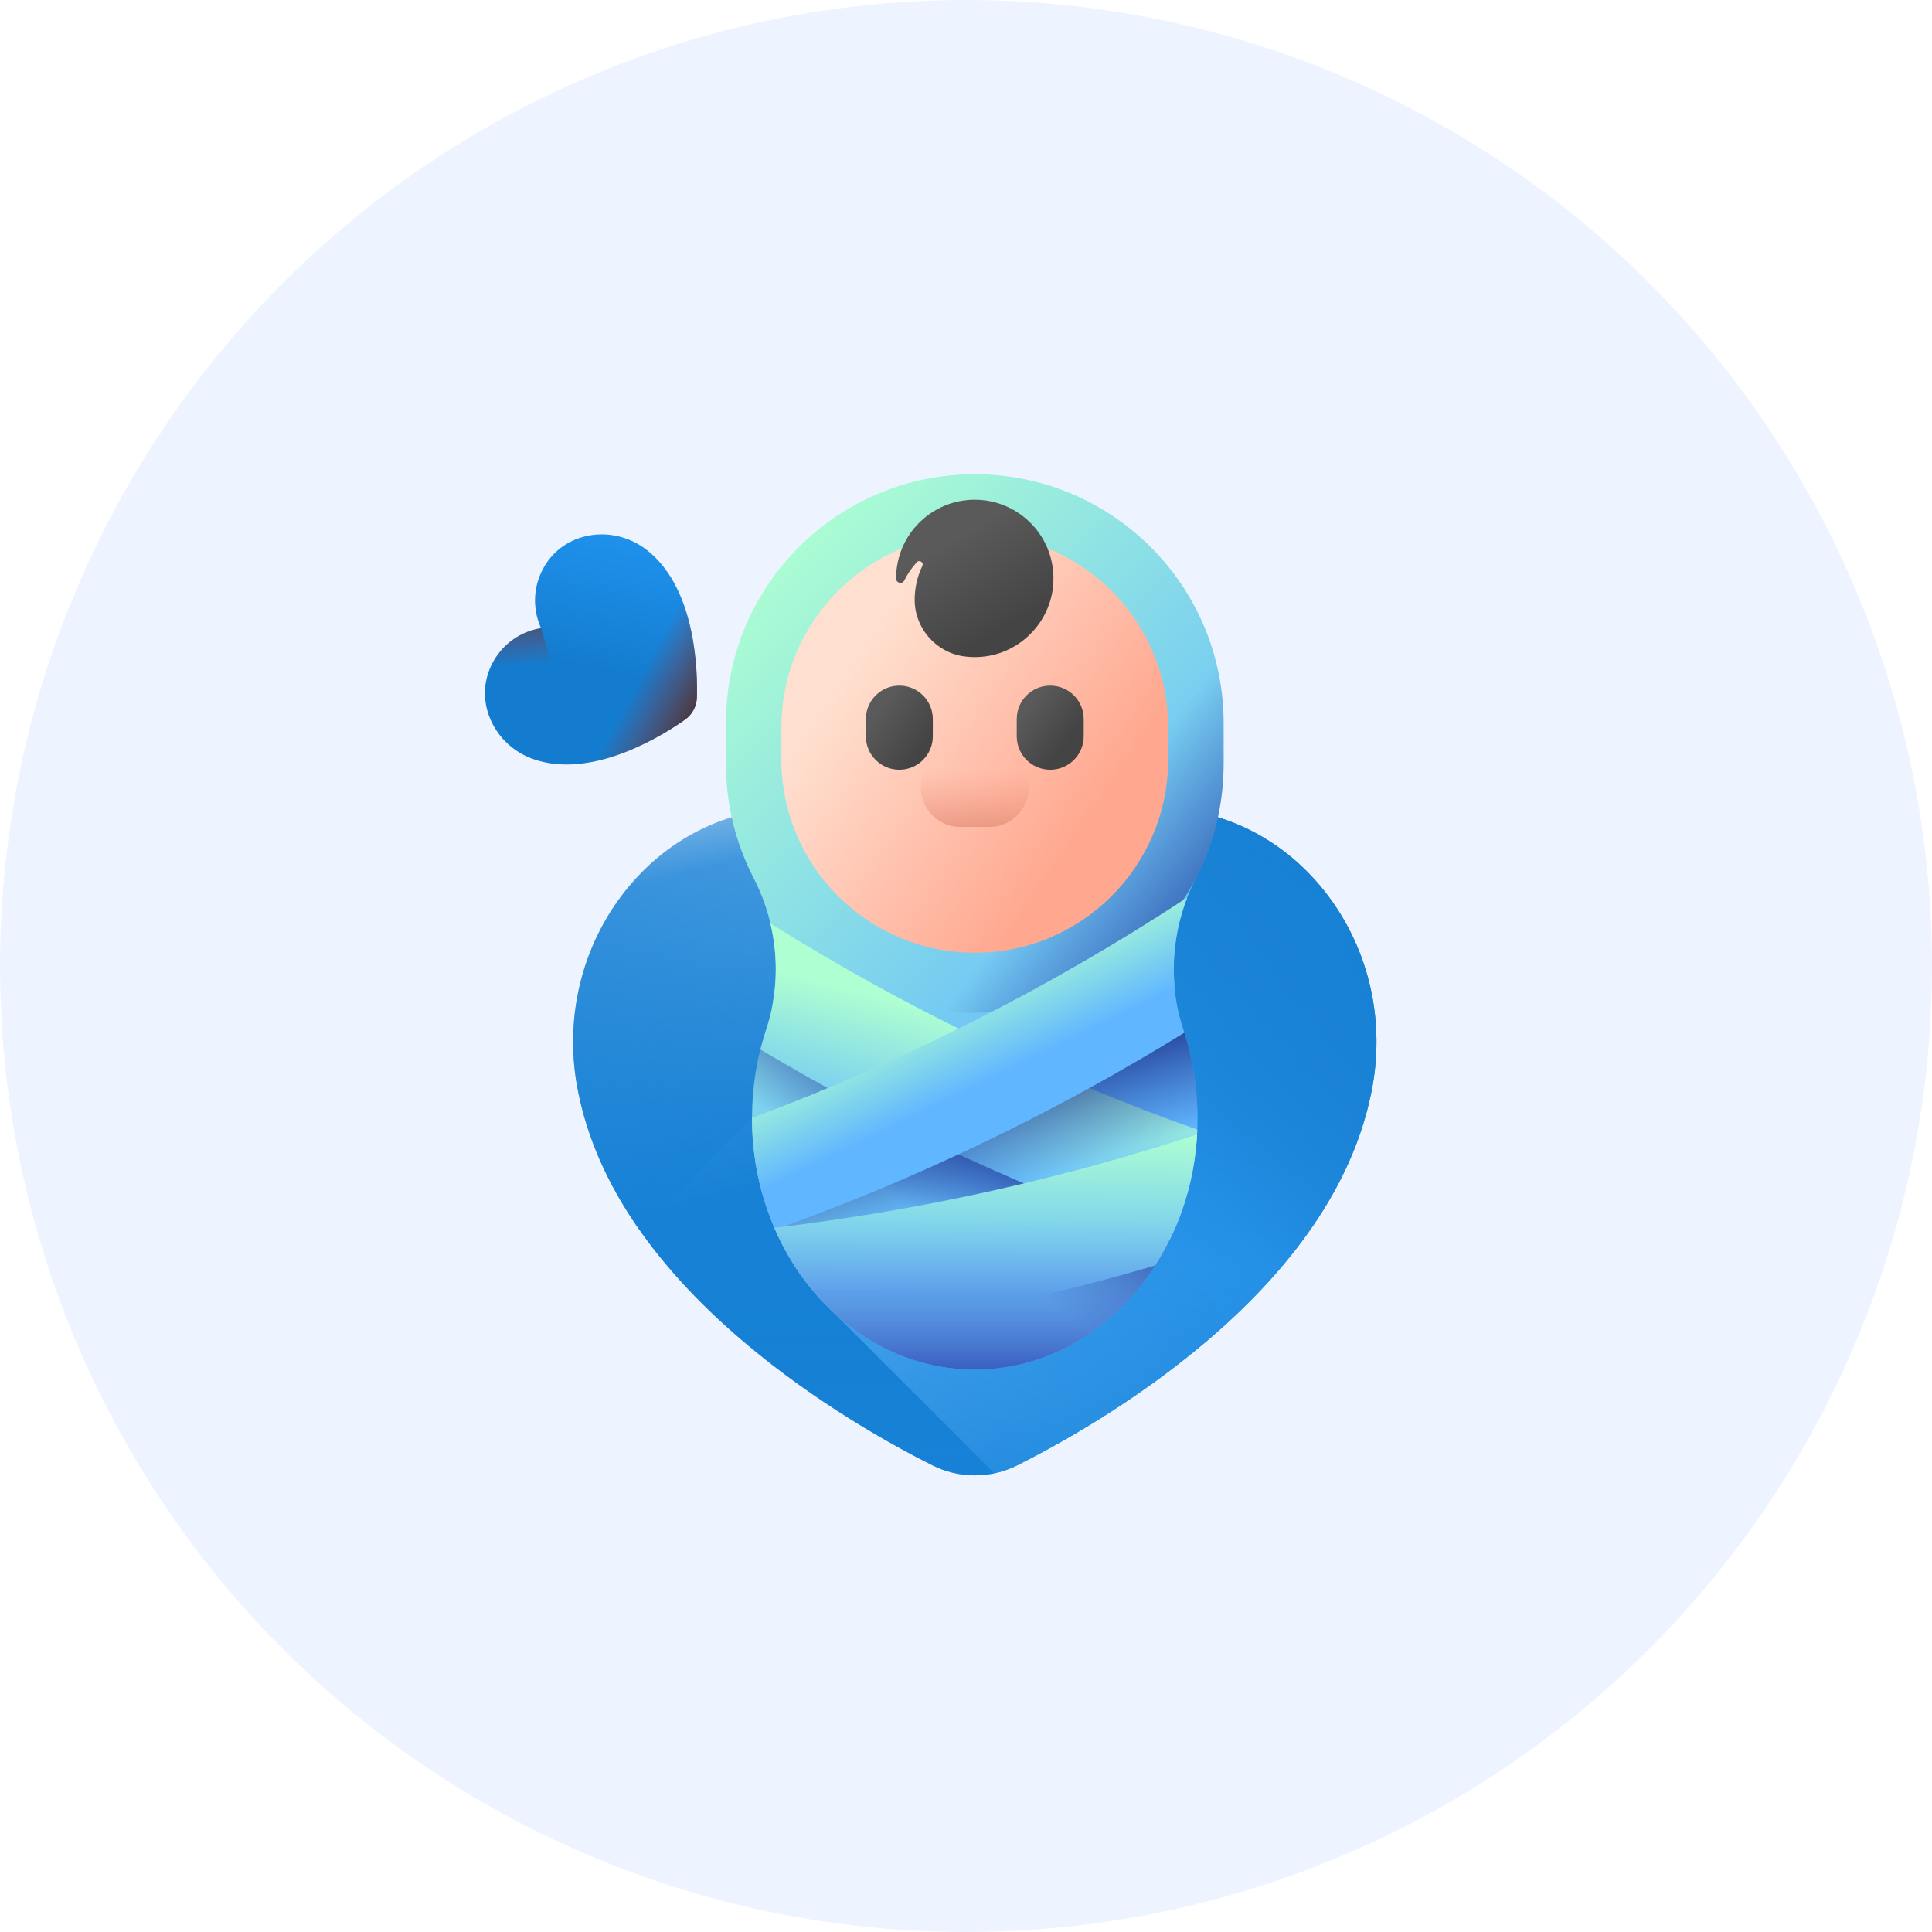 <svg width="110" height="110" viewBox="0 0 110 110" fill="none" xmlns="http://www.w3.org/2000/svg">
<circle cx="55" cy="55" r="55" fill="#EEF4FF"/>
<g clip-path="url(#clip0_6158_14644)">
<path d="M55.5 84C54.67 84 53.838 83.803 53.095 83.432C50.85 82.308 46.465 79.899 42.329 76.386C36.949 71.817 33.76 66.912 32.85 61.809C32.144 57.844 33.153 53.797 35.617 50.705C37.9 47.841 41.134 46.167 44.724 45.992C44.935 45.982 45.149 45.977 45.36 45.977C48.724 45.977 51.899 47.273 54.301 49.627C54.735 50.052 55.136 50.503 55.5 50.977C55.864 50.503 56.264 50.052 56.698 49.627C59.1 47.273 62.276 45.977 65.64 45.977C65.851 45.977 66.065 45.982 66.276 45.992C69.866 46.167 73.101 47.841 75.383 50.705C77.848 53.797 78.856 57.844 78.149 61.809C77.24 66.912 74.051 71.817 68.671 76.386C64.535 79.898 60.15 82.308 57.905 83.431C57.162 83.803 56.33 84 55.5 84Z" fill="url(#paint0_linear_6158_14644)"/>
<path d="M66.276 45.992C66.065 45.982 65.851 45.977 65.64 45.977C62.276 45.977 59.101 47.273 56.699 49.627C56.264 50.052 55.864 50.503 55.5 50.977C55.136 50.503 54.735 50.052 54.302 49.627C52.323 47.688 49.819 46.468 47.118 46.097V74.388L56.61 83.881C57.059 83.786 57.495 83.636 57.905 83.432C60.15 82.308 64.535 79.898 68.671 76.386C74.051 71.817 77.24 66.912 78.15 61.809C78.856 57.844 77.848 53.797 75.383 50.705C73.101 47.841 69.866 46.167 66.276 45.992Z" fill="url(#paint1_linear_6158_14644)"/>
<path d="M66.276 45.992C66.065 45.982 65.851 45.977 65.64 45.977C62.276 45.977 59.101 47.273 56.699 49.627C56.264 50.052 55.864 50.503 55.5 50.977C55.136 50.503 54.735 50.052 54.302 49.627C52.323 47.688 49.819 46.468 47.118 46.097V74.388L56.61 83.881C57.059 83.786 57.495 83.636 57.905 83.432C60.15 82.308 64.535 79.898 68.671 76.386C74.051 71.817 77.24 66.912 78.15 61.809C78.856 57.844 77.848 53.797 75.383 50.705C73.101 47.841 69.866 46.167 66.276 45.992Z" fill="url(#paint2_linear_6158_14644)"/>
<path d="M34.148 66.044C35.717 69.631 38.455 73.096 42.33 76.386C46.465 79.899 50.85 82.308 53.095 83.432C53.838 83.803 54.67 84 55.5 84C56.33 84 57.161 83.803 57.904 83.432C60.15 82.308 64.534 79.898 68.671 76.386C72.545 73.096 75.283 69.631 76.852 66.044H34.148V66.044Z" fill="url(#paint3_linear_6158_14644)"/>
<path d="M54.301 49.627C51.899 47.273 48.724 45.977 45.36 45.977C45.149 45.977 44.935 45.982 44.724 45.992C41.134 46.167 37.9 47.841 35.617 50.704C33.153 53.797 32.144 57.844 32.85 61.808C33.352 64.625 34.549 67.38 36.425 70.052L55.5 50.977C55.136 50.503 54.735 50.052 54.301 49.627Z" fill="url(#paint4_linear_6158_14644)"/>
<path d="M69.668 43.494V41.168C69.668 33.343 63.325 27 55.5 27C47.675 27 41.332 33.343 41.332 41.168V43.494C41.332 45.83 41.898 48.035 42.9 49.977C44.286 52.664 44.562 55.779 43.613 58.65C43.098 60.208 42.816 61.895 42.816 63.656C42.816 71.566 48.495 77.978 55.5 77.978C62.505 77.978 68.184 71.566 68.184 63.656C68.184 61.895 67.902 60.208 67.387 58.65C66.438 55.779 66.714 52.664 68.1 49.977C69.102 48.035 69.668 45.83 69.668 43.494Z" fill="url(#paint5_linear_6158_14644)"/>
<path d="M66.801 70.164L43.985 57.193C43.895 57.683 43.771 58.17 43.612 58.65C43.097 60.208 42.816 61.895 42.816 63.656C42.816 65.938 43.29 68.096 44.131 70.01L61.86 76.049C63.967 74.668 65.689 72.621 66.801 70.164Z" fill="url(#paint6_linear_6158_14644)"/>
<path d="M55.5 57.661C47.675 57.661 41.332 51.318 41.332 43.494V41.168C41.332 33.343 47.675 27 55.5 27C63.325 27 69.668 33.343 69.668 41.168V43.494C69.668 51.318 63.325 57.661 55.5 57.661Z" fill="url(#paint7_linear_6158_14644)"/>
<path d="M43.294 59.754C50.666 64.156 58.484 67.782 66.612 70.565C67.525 68.697 68.079 66.575 68.17 64.316C59.666 61.303 51.512 57.366 43.865 52.579C44.339 54.572 44.267 56.669 43.613 58.65C43.493 59.011 43.387 59.38 43.294 59.754Z" fill="url(#paint8_linear_6158_14644)"/>
<path d="M66.968 69.782C67.747 67.924 68.184 65.848 68.184 63.656C68.184 61.895 67.902 60.208 67.387 58.65C67.113 57.82 66.942 56.969 66.869 56.115L43.413 68.005C43.941 69.879 44.801 71.586 45.916 73.037L66.968 69.782Z" fill="url(#paint9_linear_6158_14644)"/>
<path d="M55.5 54.246C49.418 54.246 44.488 49.316 44.488 43.235V41.427C44.488 35.345 49.418 30.415 55.5 30.415C61.582 30.415 66.512 35.345 66.512 41.427V43.235C66.512 49.316 61.582 54.246 55.5 54.246Z" fill="url(#paint10_linear_6158_14644)"/>
<path d="M56.334 47.081H54.666C53.275 47.081 52.222 45.825 52.466 44.456L53.422 39.079H57.578L58.534 44.456C58.778 45.825 57.725 47.081 56.334 47.081Z" fill="url(#paint11_linear_6158_14644)"/>
<path d="M51.205 43.826C50.152 43.826 49.298 42.973 49.298 41.92V40.942C49.298 39.889 50.152 39.036 51.205 39.036C52.258 39.036 53.111 39.889 53.111 40.942V41.92C53.111 42.973 52.258 43.826 51.205 43.826Z" fill="url(#paint12_linear_6158_14644)"/>
<path d="M59.795 43.826C58.742 43.826 57.889 42.973 57.889 41.92V40.942C57.889 39.889 58.742 39.036 59.795 39.036C60.848 39.036 61.702 39.889 61.702 40.942V41.92C61.702 42.973 60.848 43.826 59.795 43.826Z" fill="url(#paint13_linear_6158_14644)"/>
<path d="M67.387 58.65C66.568 56.172 66.662 53.511 67.595 51.101C59.831 56.204 51.515 60.414 42.816 63.651V63.656C42.816 65.939 43.29 68.096 44.131 70.01C52.267 67.099 60.081 63.339 67.434 58.798C67.418 58.749 67.403 58.699 67.387 58.65Z" fill="url(#paint14_linear_6158_14644)"/>
<path d="M68.156 64.59C60.328 67.16 52.261 68.941 44.084 69.905C45.125 72.323 46.75 74.361 48.753 75.785C54.506 74.943 60.196 73.695 65.776 72.051C67.139 69.928 67.998 67.367 68.156 64.59Z" fill="url(#paint15_linear_6158_14644)"/>
<path d="M42.816 63.656C42.816 71.566 48.495 77.978 55.5 77.978C62.505 77.978 68.183 71.566 68.183 63.656C68.183 63.613 68.183 63.57 68.182 63.527H42.817C42.817 63.57 42.816 63.613 42.816 63.656Z" fill="url(#paint16_linear_6158_14644)"/>
<path d="M59.969 33.244C59.822 35.426 58.075 37.208 55.896 37.396C55.553 37.425 55.217 37.416 54.892 37.372C53.298 37.156 52.087 35.779 52.078 34.171C52.078 34.162 52.078 34.154 52.078 34.145C52.078 33.456 52.235 32.803 52.514 32.219C52.607 32.023 52.347 31.85 52.2 32.011C51.915 32.321 51.673 32.671 51.484 33.052C51.371 33.279 51.021 33.198 51.02 32.944C51.02 32.94 51.02 32.937 51.02 32.933C51.02 30.459 53.025 28.453 55.5 28.453C58.076 28.453 60.146 30.63 59.969 33.244Z" fill="url(#paint17_linear_6158_14644)"/>
<path d="M39.489 40.424C39.372 40.643 39.203 40.834 39 40.977C38.388 41.409 37.135 42.222 35.626 42.815C33.664 43.585 31.924 43.732 30.452 43.251C29.309 42.877 28.387 42.04 27.921 40.955C27.49 39.95 27.506 38.863 27.967 37.893C27.994 37.836 28.023 37.779 28.053 37.724C28.528 36.839 29.317 36.186 30.276 35.886C30.449 35.832 30.624 35.791 30.8 35.761C30.727 35.599 30.665 35.43 30.614 35.256C30.334 34.291 30.441 33.273 30.916 32.387C30.946 32.332 30.978 32.276 31.01 32.222C31.563 31.302 32.46 30.687 33.536 30.491C34.698 30.279 35.905 30.585 36.848 31.331C38.063 32.291 38.903 33.823 39.346 35.883C39.686 37.468 39.701 38.961 39.679 39.711C39.672 39.959 39.606 40.206 39.489 40.424Z" fill="url(#paint18_linear_6158_14644)"/>
<path d="M31.75 43.507C32.916 43.601 34.214 43.37 35.627 42.814C37.135 42.222 38.388 41.408 39.001 40.976C39.204 40.833 39.373 40.642 39.49 40.424C39.607 40.206 39.673 39.959 39.68 39.711C39.701 38.961 39.686 37.468 39.346 35.883C39.027 34.399 38.502 33.19 37.78 32.27L31.75 43.507Z" fill="url(#paint19_linear_6158_14644)"/>
<path d="M30.276 35.886C29.317 36.186 28.528 36.839 28.053 37.724C28.023 37.779 27.994 37.836 27.967 37.893C27.506 38.863 27.49 39.95 27.921 40.955C28.387 42.04 29.31 42.877 30.453 43.251C31.264 43.516 32.158 43.59 33.126 43.474L30.8 35.762C30.624 35.791 30.449 35.832 30.276 35.886Z" fill="url(#paint20_linear_6158_14644)"/>
</g>
<defs>
<linearGradient id="paint0_linear_6158_14644" x1="25.219" y1="34.125" x2="35.906" y2="74.203" gradientUnits="userSpaceOnUse">
<stop stop-color="#157ED2" stop-opacity="0"/>
<stop offset="0.36" stop-color="#157ED2" stop-opacity="0.277"/>
<stop offset="0.449" stop-color="#1782D7" stop-opacity="0.728"/>
<stop offset="0.894" stop-color="#1681D5"/>
</linearGradient>
<linearGradient id="paint1_linear_6158_14644" x1="94.688" y1="27" x2="37.688" y2="84" gradientUnits="userSpaceOnUse">
<stop stop-color="#369EF1" stop-opacity="0"/>
<stop offset="0.23" stop-color="#0E5995" stop-opacity="0.277"/>
<stop offset="0.591" stop-color="#32A0F8" stop-opacity="0.98"/>
<stop offset="1" stop-color="#6EBCFA"/>
</linearGradient>
<linearGradient id="paint2_linear_6158_14644" x1="54.61" y1="88.453" x2="75.985" y2="46.594" gradientUnits="userSpaceOnUse">
<stop stop-color="#157ED2" stop-opacity="0"/>
<stop offset="0.277" stop-color="#157ED2" stop-opacity="0.277"/>
<stop offset="0.728" stop-color="#1782D7" stop-opacity="0.728"/>
<stop offset="1" stop-color="#1681D5"/>
</linearGradient>
<linearGradient id="paint3_linear_6158_14644" x1="55.5" y1="72.076" x2="55.5" y2="88.219" gradientUnits="userSpaceOnUse">
<stop stop-color="#157ED2" stop-opacity="0"/>
<stop offset="0.277" stop-color="#157ED2" stop-opacity="0.277"/>
<stop offset="0.728" stop-color="#1782D7" stop-opacity="0.728"/>
<stop offset="1" stop-color="#1681D5"/>
</linearGradient>
<linearGradient id="paint4_linear_6158_14644" x1="54.609" y1="46.594" x2="14.531" y2="64.406" gradientUnits="userSpaceOnUse">
<stop stop-color="#157ED2" stop-opacity="0"/>
<stop offset="0.277" stop-color="#157ED2" stop-opacity="0.277"/>
<stop offset="0.728" stop-color="#1782D7" stop-opacity="0.728"/>
<stop offset="1" stop-color="#1681D5"/>
</linearGradient>
<linearGradient id="paint5_linear_6158_14644" x1="38.793" y1="36.277" x2="64.276" y2="60.269" gradientUnits="userSpaceOnUse">
<stop stop-color="#AEFFD1"/>
<stop offset="1" stop-color="#60B7FF"/>
</linearGradient>
<linearGradient id="paint6_linear_6158_14644" x1="51.965" y1="68.929" x2="56.51" y2="62.223" gradientUnits="userSpaceOnUse">
<stop stop-color="#1F3596" stop-opacity="0"/>
<stop offset="0.407" stop-color="#1D3290" stop-opacity="0.407"/>
<stop offset="0.951" stop-color="#192B7F" stop-opacity="0.951"/>
<stop offset="1" stop-color="#192A7D"/>
</linearGradient>
<linearGradient id="paint7_linear_6158_14644" x1="61.813" y1="47.291" x2="72.107" y2="55.379" gradientUnits="userSpaceOnUse">
<stop stop-color="#1F3596" stop-opacity="0"/>
<stop offset="0.407" stop-color="#1D3290" stop-opacity="0.407"/>
<stop offset="0.951" stop-color="#192B7F" stop-opacity="0.951"/>
<stop offset="1" stop-color="#192A7D"/>
</linearGradient>
<linearGradient id="paint8_linear_6158_14644" x1="56.236" y1="58.251" x2="54.001" y2="67.266" gradientUnits="userSpaceOnUse">
<stop stop-color="#AEFFD1"/>
<stop offset="1" stop-color="#60B7FF"/>
</linearGradient>
<linearGradient id="paint9_linear_6158_14644" x1="56.977" y1="67.838" x2="54.817" y2="61.057" gradientUnits="userSpaceOnUse">
<stop stop-color="#1F3596" stop-opacity="0"/>
<stop offset="0.407" stop-color="#1D3290" stop-opacity="0.407"/>
<stop offset="0.951" stop-color="#192B7F" stop-opacity="0.951"/>
<stop offset="1" stop-color="#192A7D"/>
</linearGradient>
<linearGradient id="paint10_linear_6158_14644" x1="48.736" y1="37.784" x2="62.176" y2="46.819" gradientUnits="userSpaceOnUse">
<stop stop-color="#FFDFCF"/>
<stop offset="1" stop-color="#FFA78F"/>
</linearGradient>
<linearGradient id="paint11_linear_6158_14644" x1="55.5" y1="43.795" x2="55.5" y2="49.721" gradientUnits="userSpaceOnUse">
<stop stop-color="#F89580" stop-opacity="0"/>
<stop offset="0.997" stop-color="#C5715A"/>
</linearGradient>
<linearGradient id="paint12_linear_6158_14644" x1="49.961" y1="40.516" x2="52.608" y2="42.464" gradientUnits="userSpaceOnUse">
<stop stop-color="#5A5A5A"/>
<stop offset="1" stop-color="#444444"/>
</linearGradient>
<linearGradient id="paint13_linear_6158_14644" x1="58.423" y1="40.402" x2="60.776" y2="42.166" gradientUnits="userSpaceOnUse">
<stop stop-color="#5A5A5A"/>
<stop offset="1" stop-color="#444444"/>
</linearGradient>
<linearGradient id="paint14_linear_6158_14644" x1="53.778" y1="56.296" x2="56.315" y2="61.479" gradientUnits="userSpaceOnUse">
<stop stop-color="#AEFFD1"/>
<stop offset="1" stop-color="#60B7FF"/>
</linearGradient>
<linearGradient id="paint15_linear_6158_14644" x1="56.137" y1="64.409" x2="56.082" y2="73.673" gradientUnits="userSpaceOnUse">
<stop stop-color="#AEFFD1"/>
<stop offset="1" stop-color="#60B7FF"/>
</linearGradient>
<linearGradient id="paint16_linear_6158_14644" x1="55.5" y1="69.263" x2="55.5" y2="79.483" gradientUnits="userSpaceOnUse">
<stop stop-color="#7BACDF" stop-opacity="0"/>
<stop offset="1" stop-color="#2740B0"/>
</linearGradient>
<linearGradient id="paint17_linear_6158_14644" x1="54.384" y1="30.603" x2="57.416" y2="35.701" gradientUnits="userSpaceOnUse">
<stop stop-color="#5A5A5A"/>
<stop offset="1" stop-color="#444444"/>
</linearGradient>
<linearGradient id="paint18_linear_6158_14644" x1="37.403" y1="29.299" x2="35.376" y2="38.423" gradientUnits="userSpaceOnUse">
<stop stop-color="#2196F3"/>
<stop offset="1" stop-color="#147CCE"/>
</linearGradient>
<linearGradient id="paint19_linear_6158_14644" x1="36.336" y1="38.723" x2="40.583" y2="41.002" gradientUnits="userSpaceOnUse">
<stop stop-color="#A72B2B" stop-opacity="0"/>
<stop offset="1" stop-color="#42210B"/>
</linearGradient>
<linearGradient id="paint20_linear_6158_14644" x1="30.046" y1="37.867" x2="29.672" y2="33.392" gradientUnits="userSpaceOnUse">
<stop stop-color="#A72B2B" stop-opacity="0"/>
<stop offset="1" stop-color="#42210B"/>
</linearGradient>
<clipPath id="clip0_6158_14644">
<rect width="57" height="57" fill="white" transform="translate(27 27)"/>
</clipPath>
</defs>
</svg>
